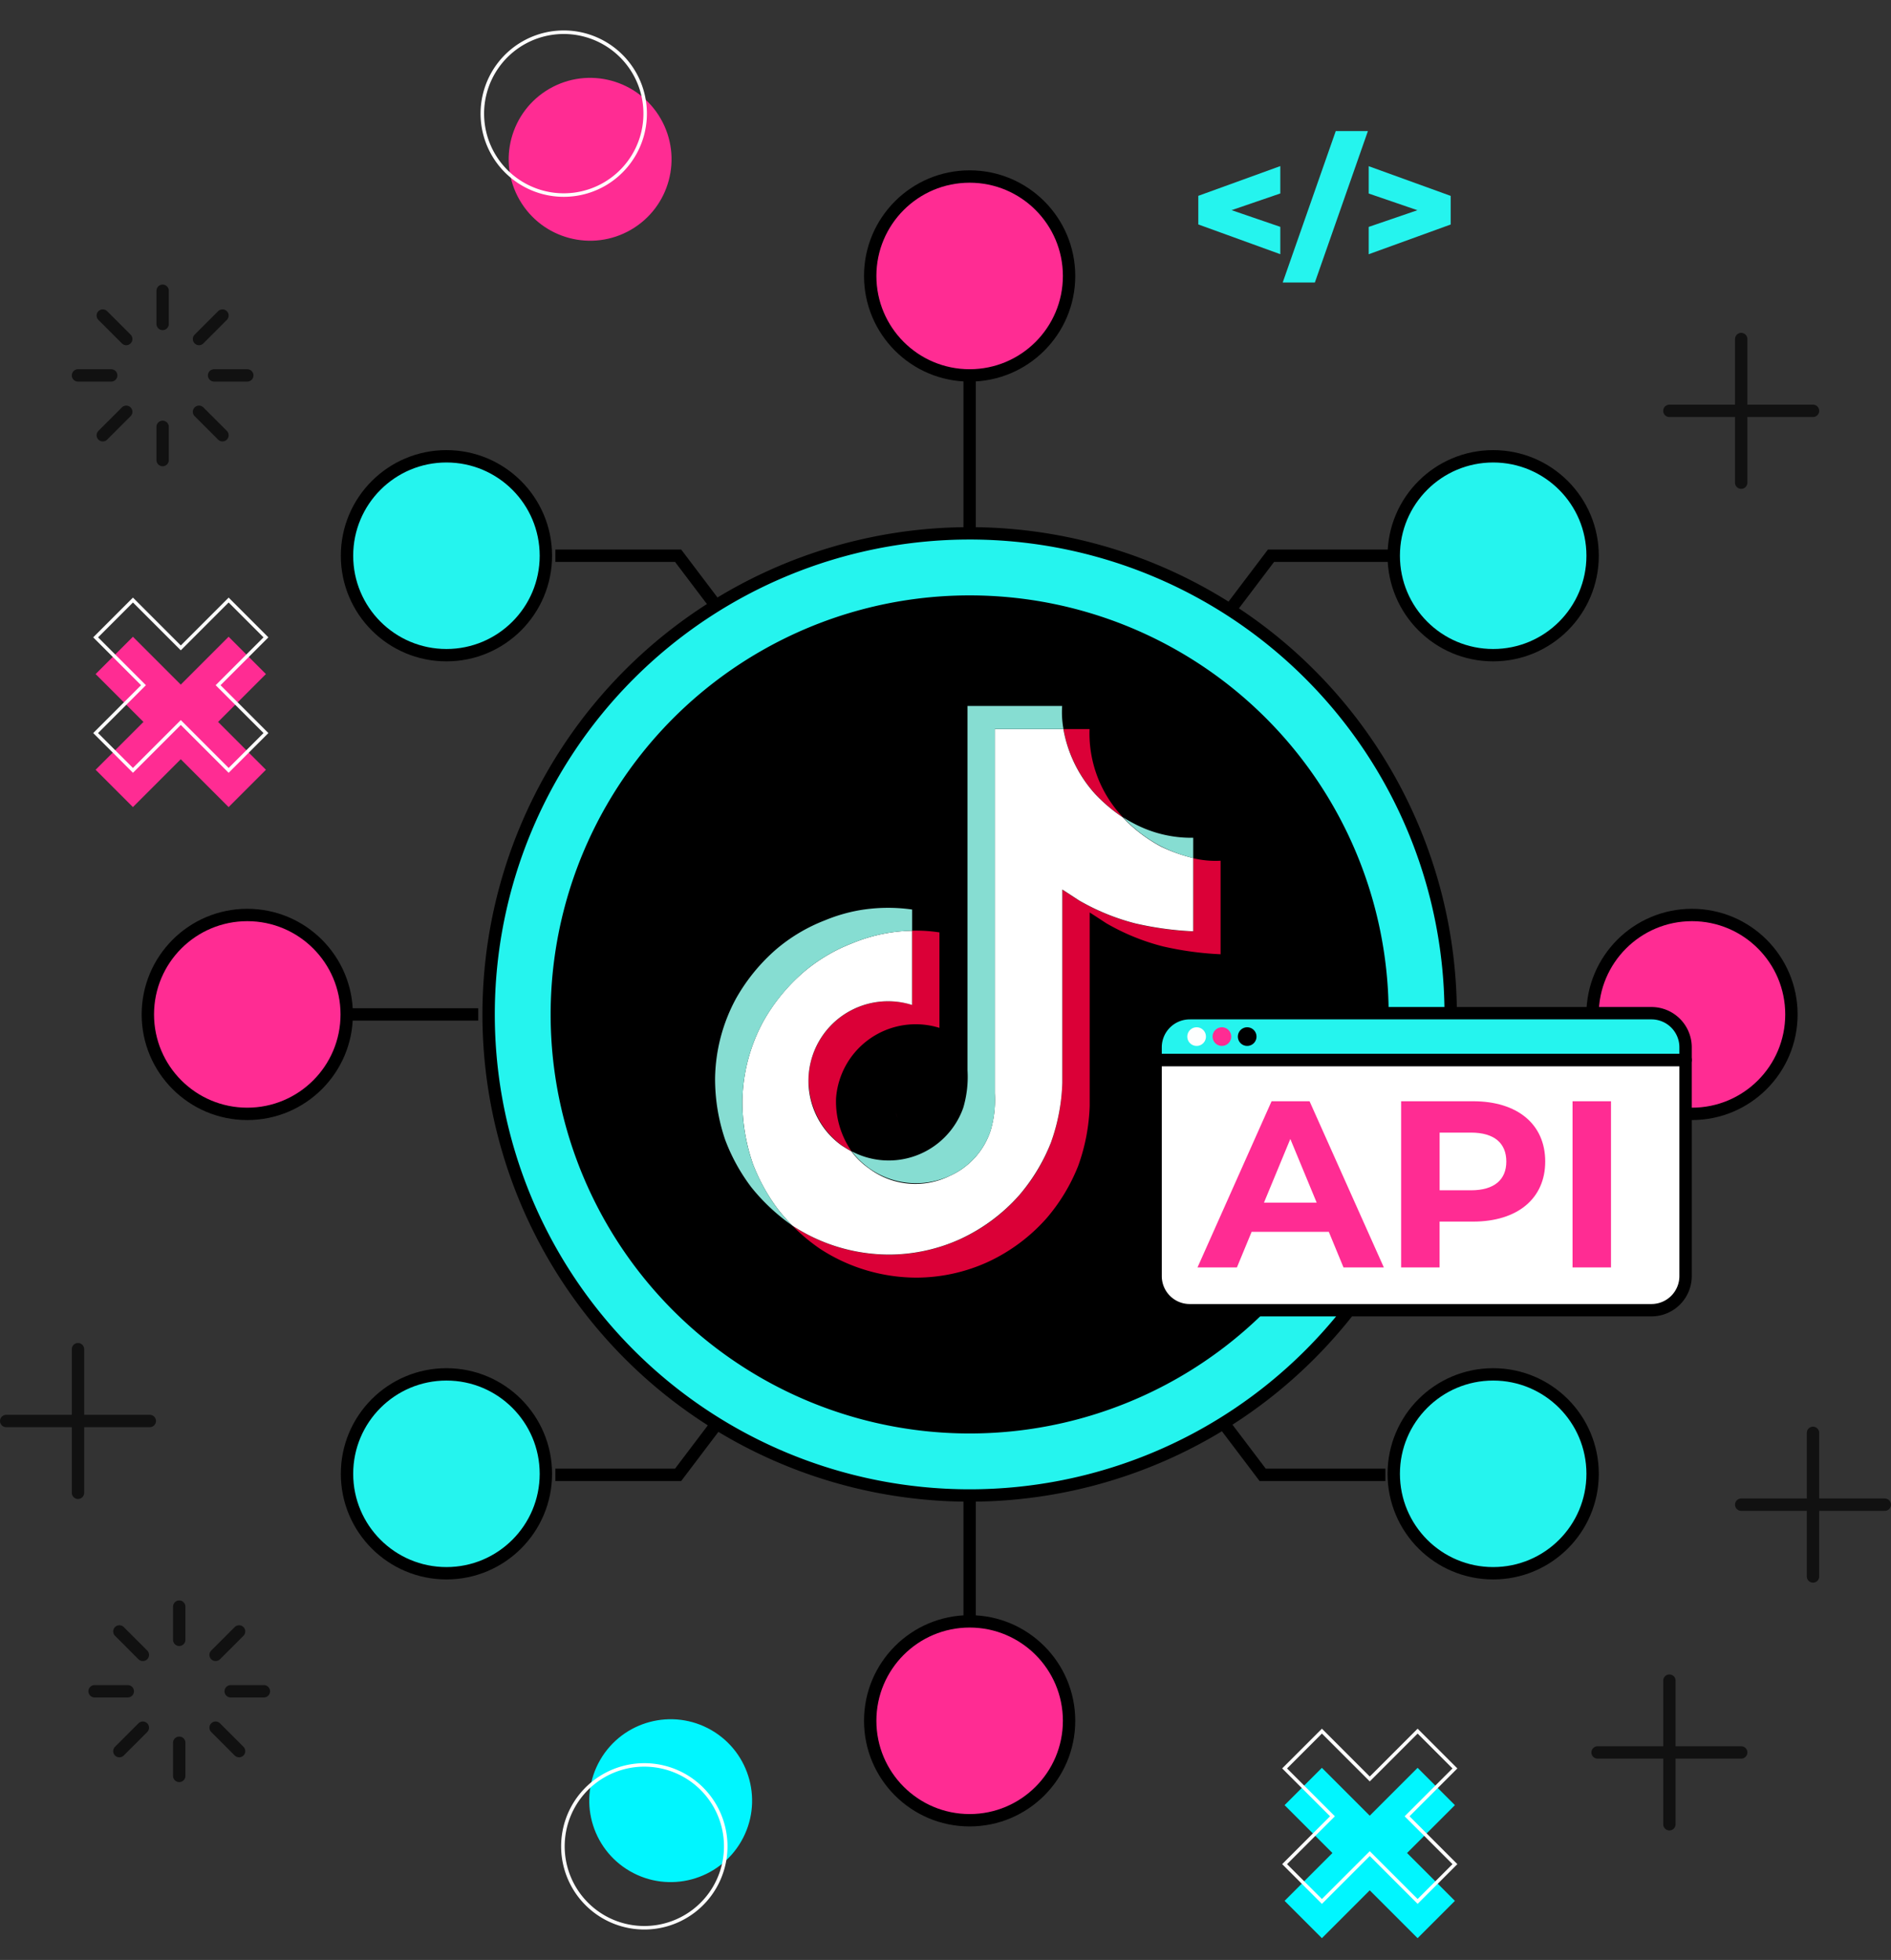 <svg xmlns="http://www.w3.org/2000/svg" width="305.843" height="316.97" viewBox="0 0 305.843 316.97">
  <rect x="0" y="0" width="305.843" height="316.97" fill="#333333" stroke="none"/>
  <g id="Group_2182" data-name="Group 2182" transform="translate(-166.151 -3661.212)">
    <circle id="Ellipse_89" data-name="Ellipse 89" cx="67.666" cy="67.666" r="67.666" transform="translate(254.176 3757.602)"/>
    <g id="Group_804" data-name="Group 804" transform="translate(281.804 3775.381)">
      <g id="Group_515" data-name="Group 515" transform="translate(12.476 3.74)">
        <path id="Path_5683" data-name="Path 5683" d="M-3177.629,3423.324l.294.854C-3177.367,3424.086-3177.481,3423.79-3177.629,3423.324Zm-14.082-6.079a12.915,12.915,0,0,1,13.832-11.927,12.907,12.907,0,0,1,2.888.549v-12a24.943,24.943,0,0,1,4.427.278v15.441a12.913,12.913,0,0,0-16.17,8.489,12.857,12.857,0,0,0-.549,2.888,14.159,14.159,0,0,0,2.511,8.589c-.5-.28-1.032-.591-1.557-.938a13.212,13.212,0,0,1-5.377-11.369Zm46.292-45.554a21.126,21.126,0,0,1-5.079-10.427h4.212a19.715,19.715,0,0,0,5.295,14.146l.082.1a25.241,25.241,0,0,1-4.51-3.82Z" transform="translate(3194.375 -3361.265)" fill="#db0037"/>
        <path id="Path_5684" data-name="Path 5684" d="M-3128.058,3405.94v15.129a51.762,51.762,0,0,1-9.362-1.28,35.883,35.883,0,0,1-9.132-3.737s-2.476-1.623-2.679-1.738v31.26a31.393,31.393,0,0,1-1.854,9.711,29.859,29.859,0,0,1-5.132,8.492,28.875,28.875,0,0,1-9.427,7.032,27.978,27.978,0,0,1-11.6,2.557,28.6,28.6,0,0,1-15.638-4.688,30.45,30.45,0,0,1-4.457-3.737l.034.033a28.614,28.614,0,0,0,15.638,4.689,27.967,27.967,0,0,0,11.6-2.559,28.243,28.243,0,0,0,14.555-15.522,31.388,31.388,0,0,0,1.853-9.711V3410.63c.188.114,2.678,1.736,2.678,1.736a35.9,35.9,0,0,0,9.133,3.739,51.723,51.723,0,0,0,9.361,1.279v-11.851a15.121,15.121,0,0,0,4.427.41Z" transform="translate(3197.342 -3384.654)" fill="#db0037"/>
      </g>
      <path id="Path_5685" data-name="Path 5685" d="M-3141.513,3382.146V3394a51.772,51.772,0,0,1-9.361-1.279,35.9,35.9,0,0,1-9.132-3.737s-2.476-1.623-2.679-1.738v31.243a31.393,31.393,0,0,1-1.853,9.711,29.858,29.858,0,0,1-5.132,8.492,28.874,28.874,0,0,1-9.426,7.032,27.933,27.933,0,0,1-11.605,2.556,28.594,28.594,0,0,1-15.638-4.688l-.033-.032a29.288,29.288,0,0,1-2.214-2.493,30.188,30.188,0,0,1-4.186-7.573v-.017a30.644,30.644,0,0,1-1.656-10.1,27.876,27.876,0,0,1,3.376-12.8,29.815,29.815,0,0,1,6.565-8.017,27.415,27.415,0,0,1,7.8-4.623,26.725,26.725,0,0,1,5.509-1.623,25.4,25.4,0,0,1,4.186-.408v12a12.875,12.875,0,0,0-16.152,8.4,12.875,12.875,0,0,0,4.792,14.348c.526.335,1.048.657,1.557.938a12.165,12.165,0,0,0,2.87,2.771,12.491,12.491,0,0,0,12.941,1.23,12.171,12.171,0,0,0,6.688-7.327,17.571,17.571,0,0,0,.688-6.066v-58.89h11.1a21.113,21.113,0,0,0,5.08,10.426,25.908,25.908,0,0,0,4.5,3.819,24.034,24.034,0,0,0,6.2,4.738A25.779,25.779,0,0,0-3141.513,3382.146Z" transform="translate(3218.845 -3357.553)" fill="#fff"/>
      <path id="Path_5686" data-name="Path 5686" d="M-3220.295,3502.261h0l.279.786C-3220.049,3502.966-3220.152,3502.679-3220.295,3502.261Z" transform="translate(3221.945 -3432.02)" fill="#7ed8d7"/>
      <path id="Path_5687" data-name="Path 5687" d="M-3201.622,3428.283a27.408,27.408,0,0,0-7.8,4.624,30.446,30.446,0,0,0-6.574,8.036,27.888,27.888,0,0,0-3.375,12.8,30.455,30.455,0,0,0,1.656,10.1v.016a31.057,31.057,0,0,0,4.186,7.573,29.52,29.52,0,0,0,2.213,2.492,31.46,31.46,0,0,1-6.638-6.213,30.277,30.277,0,0,1-4.165-7.535l-.016-.017v-.017a30.469,30.469,0,0,1-1.656-10.1,27.885,27.885,0,0,1,3.375-12.8,30.116,30.116,0,0,1,6.574-8.037,27.383,27.383,0,0,1,7.8-4.623,26.717,26.717,0,0,1,5.508-1.623,27.5,27.5,0,0,1,8.606-.131v3.427a27.447,27.447,0,0,0-4.186.41,26.749,26.749,0,0,0-5.509,1.623Z" transform="translate(3223.793 -3389.906)" fill="#86ddd2"/>
      <path id="Path_5688" data-name="Path 5688" d="M-3142.692,3357.074h-11.094v58.889a17.693,17.693,0,0,1-.688,6.066,12.2,12.2,0,0,1-6.671,7.327,13.07,13.07,0,0,1-15.8-4,12.791,12.791,0,0,0,17.288-5.319v0a12.537,12.537,0,0,0,.755-1.721,17.589,17.589,0,0,0,.688-6.067v-58.912h15.308a15.04,15.04,0,0,0,.214,3.737Zm20.983,17.58v3.278a24.441,24.441,0,0,1-5.191-1.886,23.3,23.3,0,0,1-6.194-4.736,19.161,19.161,0,0,0,1.752,1.016,19.818,19.818,0,0,0,9.628,2.326Z" transform="translate(3199.042 -3353.335)" fill="#86ddd2"/>
    </g>
    <g id="Group_1260" data-name="Group 1260" transform="translate(178.765 3708.234)">
      <line id="Line_115" data-name="Line 115" y1="5.369" transform="translate(13.689)" fill="none" stroke="#111" stroke-linecap="round" stroke-linejoin="round" stroke-width="2"/>
      <line id="Line_116" data-name="Line 116" y1="5.369" transform="translate(13.689 22.011)" fill="none" stroke="#111" stroke-linecap="round" stroke-linejoin="round" stroke-width="2"/>
      <line id="Line_117" data-name="Line 117" x2="5.369" transform="translate(22.011 13.689)" fill="none" stroke="#111" stroke-linecap="round" stroke-linejoin="round" stroke-width="2"/>
      <line id="Line_118" data-name="Line 118" x2="5.369" transform="translate(0 13.689)" fill="none" stroke="#111" stroke-linecap="round" stroke-linejoin="round" stroke-width="2"/>
      <line id="Line_119" data-name="Line 119" x1="3.796" y2="3.796" transform="translate(4.009 19.574)" fill="none" stroke="#111" stroke-linecap="round" stroke-linejoin="round" stroke-width="2"/>
      <line id="Line_120" data-name="Line 120" x1="3.796" y2="3.796" transform="translate(19.573 4.01)" fill="none" stroke="#111" stroke-linecap="round" stroke-linejoin="round" stroke-width="2"/>
      <line id="Line_121" data-name="Line 121" x1="3.796" y1="3.796" transform="translate(4.009 4.01)" fill="none" stroke="#111" stroke-linecap="round" stroke-linejoin="round" stroke-width="2"/>
      <line id="Line_122" data-name="Line 122" x1="3.796" y1="3.796" transform="translate(19.573 19.574)" fill="none" stroke="#111" stroke-linecap="round" stroke-linejoin="round" stroke-width="2"/>
    </g>
    <g id="Group_1260-2" data-name="Group 1260" transform="translate(181.449 3921.04)">
      <line id="Line_115-2" data-name="Line 115" y1="5.369" transform="translate(13.689)" fill="none" stroke="#111" stroke-linecap="round" stroke-linejoin="round" stroke-width="2"/>
      <line id="Line_116-2" data-name="Line 116" y1="5.369" transform="translate(13.689 22.011)" fill="none" stroke="#111" stroke-linecap="round" stroke-linejoin="round" stroke-width="2"/>
      <line id="Line_117-2" data-name="Line 117" x2="5.369" transform="translate(22.011 13.689)" fill="none" stroke="#111" stroke-linecap="round" stroke-linejoin="round" stroke-width="2"/>
      <line id="Line_118-2" data-name="Line 118" x2="5.369" transform="translate(0 13.689)" fill="none" stroke="#111" stroke-linecap="round" stroke-linejoin="round" stroke-width="2"/>
      <line id="Line_119-2" data-name="Line 119" x1="3.796" y2="3.796" transform="translate(4.009 19.574)" fill="none" stroke="#111" stroke-linecap="round" stroke-linejoin="round" stroke-width="2"/>
      <line id="Line_120-2" data-name="Line 120" x1="3.796" y2="3.796" transform="translate(19.573 4.01)" fill="none" stroke="#111" stroke-linecap="round" stroke-linejoin="round" stroke-width="2"/>
      <line id="Line_121-2" data-name="Line 121" x1="3.796" y1="3.796" transform="translate(4.009 4.01)" fill="none" stroke="#111" stroke-linecap="round" stroke-linejoin="round" stroke-width="2"/>
      <line id="Line_122-2" data-name="Line 122" x1="3.796" y1="3.796" transform="translate(19.573 19.574)" fill="none" stroke="#111" stroke-linecap="round" stroke-linejoin="round" stroke-width="2"/>
    </g>
    <g id="Group_1401" data-name="Group 1401" transform="translate(424.538 3933.007)">
      <line id="Line_197" data-name="Line 197" y2="23.228" transform="translate(11.614)" fill="none" stroke="#111" stroke-linecap="round" stroke-linejoin="round" stroke-width="2"/>
      <path id="Line_198" data-name="Line 198" d="M-2897.941,3712.156h-23.228" transform="translate(2921.169 -3700.542)" fill="none" stroke="#111" stroke-linecap="round" stroke-linejoin="round" stroke-width="2"/>
    </g>
    <g id="Group_1401-2" data-name="Group 1401" transform="translate(447.766 3892.935)">
      <line id="Line_197-2" data-name="Line 197" y2="23.228" transform="translate(11.614)" fill="none" stroke="#111" stroke-linecap="round" stroke-linejoin="round" stroke-width="2"/>
      <path id="Line_198-2" data-name="Line 198" d="M-2848.693,3627.195h-23.228" transform="translate(2871.921 -3615.581)" fill="none" stroke="#111" stroke-linecap="round" stroke-linejoin="round" stroke-width="2"/>
    </g>
    <g id="Group_1401-3" data-name="Group 1401" transform="translate(436.151 3716.041)">
      <line id="Line_197-3" data-name="Line 197" y2="23.228" transform="translate(11.614)" fill="none" stroke="#111" stroke-linecap="round" stroke-linejoin="round" stroke-width="2"/>
      <path id="Line_198-3" data-name="Line 198" d="M-2873.317,3252.145h-23.228" transform="translate(2896.545 -3240.531)" fill="none" stroke="#111" stroke-linecap="round" stroke-linejoin="round" stroke-width="2"/>
    </g>
    <g id="Group_1401-4" data-name="Group 1401" transform="translate(167.151 3879.404)">
      <line id="Line_197-4" data-name="Line 197" y2="23.228" transform="translate(11.614)" fill="none" stroke="#111" stroke-linecap="round" stroke-linejoin="round" stroke-width="2"/>
      <path id="Line_198-4" data-name="Line 198" d="M-3443.651,3598.508h-23.228" transform="translate(3466.879 -3586.894)" fill="none" stroke="#111" stroke-linecap="round" stroke-linejoin="round" stroke-width="2"/>
    </g>
    <circle id="Ellipse_1133" data-name="Ellipse 1133" cx="16.082" cy="16.082" r="16.082" transform="translate(306.894 3689.76)" fill="#ff2c93" stroke="#000" stroke-width="2"/>
    <circle id="Ellipse_1134" data-name="Ellipse 1134" cx="16.082" cy="16.082" r="16.082" transform="translate(306.894 3923.423)" fill="#ff2c93" stroke="#000" stroke-width="2"/>
    <circle id="Ellipse_1135" data-name="Ellipse 1135" cx="16.082" cy="16.082" r="16.082" transform="translate(391.57 3735.005)" fill="#25f4ee" stroke="#000" stroke-linecap="round" stroke-linejoin="round" stroke-width="2"/>
    <circle id="Ellipse_1136" data-name="Ellipse 1136" cx="16.082" cy="16.082" r="16.082" transform="translate(391.57 3883.479)" fill="#25f4ee" stroke="#000" stroke-linecap="round" stroke-linejoin="round" stroke-width="2"/>
    <circle id="Ellipse_1137" data-name="Ellipse 1137" cx="16.082" cy="16.082" r="16.082" transform="translate(222.275 3735.005)" fill="#25f4ee" stroke="#000" stroke-linecap="round" stroke-linejoin="round" stroke-width="2"/>
    <circle id="Ellipse_1138" data-name="Ellipse 1138" cx="16.082" cy="16.082" r="16.082" transform="translate(222.275 3883.479)" fill="#25f4ee" stroke="#000" stroke-linecap="round" stroke-linejoin="round" stroke-width="2"/>
    <path id="Path_6999" data-name="Path 6999" d="M-3223.653,3294.147a77.8,77.8,0,0,0-77.8,77.8,77.8,77.8,0,0,0,77.8,77.8,77.8,77.8,0,0,0,77.8-77.8A77.8,77.8,0,0,0-3223.653,3294.147Zm0,144.571a66.767,66.767,0,0,1-66.768-66.768,66.767,66.767,0,0,1,66.768-66.768,66.768,66.768,0,0,1,66.768,66.768A66.768,66.768,0,0,1-3223.653,3438.718Z" transform="translate(3546.63 453.318)" fill="#25f4ee" stroke="#000" stroke-linecap="round" stroke-linejoin="round" stroke-width="2"/>
    <line id="Line_253" data-name="Line 253" y2="26.459" transform="translate(322.976 3721.924)" fill="#700c9c" stroke="#000" stroke-width="2"/>
    <line id="Line_254" data-name="Line 254" y2="21.271" transform="translate(322.976 3902.152)" fill="#700c9c" stroke="#000" stroke-width="2"/>
    <circle id="Ellipse_1139" data-name="Ellipse 1139" cx="16.082" cy="16.082" r="16.082" transform="translate(423.725 3809.186)" fill="#ff2c93" stroke="#000" stroke-width="2"/>
    <circle id="Ellipse_1140" data-name="Ellipse 1140" cx="16.082" cy="16.082" r="16.082" transform="translate(190.063 3809.186)" fill="#ff2c93" stroke="#000" stroke-width="2"/>
    <line id="Line_255" data-name="Line 255" x1="22.947" transform="translate(400.778 3825.268)" fill="#700c9c" stroke="#000" stroke-width="2"/>
    <line id="Line_256" data-name="Line 256" x1="21.271" transform="translate(222.227 3825.268)" fill="#700c9c" stroke="#000" stroke-width="2"/>
    <path id="Path_7000" data-name="Path 7000" d="M-3278.551,3301.825h19.85l6.111,8.074" transform="translate(3534.528 449.261)" fill="none" stroke="#000" stroke-width="2"/>
    <path id="Path_7001" data-name="Path 7001" d="M-3020.148,3301.825H-3040l-6.111,8.074" transform="translate(3411.718 449.261)" fill="none" stroke="#000" stroke-width="2"/>
    <path id="Path_7002" data-name="Path 7002" d="M-3278.551,3607.924h19.85l6.111-8.074" transform="translate(3534.528 291.801)" fill="none" stroke="#000" stroke-width="2"/>
    <path id="Path_7003" data-name="Path 7003" d="M-3023.015,3607.924h-19.85l-6.111-8.074" transform="translate(3413.233 291.801)" fill="none" stroke="#000" stroke-width="2"/>
    <g id="Group_1998" data-name="Group 1998" transform="translate(359.96 3682.412)">
      <path id="Path_7004" data-name="Path 7004" d="M-3069.012,3485.542l-7.878,2.7,7.878,2.7v4.42l-13.26-4.81v-4.628l13.26-4.81Z" transform="translate(3082.273 -3475.454)" fill="#25f4ee"/>
      <path id="Path_7005" data-name="Path 7005" d="M-3051.281,3471.815h5.2l-8.58,24.492h-5.2Z" transform="translate(3073.511 -3471.815)" fill="#25f4ee"/>
      <path id="Path_7006" data-name="Path 7006" d="M-3023.763,3485.933v4.628l-13.26,4.81v-4.42l7.878-2.7-7.878-2.7v-4.42Z" transform="translate(3064.582 -3475.454)" fill="#25f4ee"/>
    </g>
    <g id="Group_2001" data-name="Group 2001" transform="translate(373.522 3940.781)">
      <path id="Path_6359" data-name="Path 6359" d="M184.064-290.474l-7.739,7.739-7.739-7.739-6.034,6.034,7.739,7.739-7.739,7.739,6.034,6.034,7.739-7.739,7.739,7.739,6.034-6.034-7.739-7.739,7.739-7.739Z" transform="translate(-162.159 296.804)" fill="#00f6ff"/>
      <g id="Group_1311" data-name="Group 1311" transform="translate(0 0)">
        <path id="Path_6360" data-name="Path 6360" d="M184.1-267.952l-7.739-7.738-7.739,7.738-6.428-6.427,7.739-7.739-7.739-7.739,6.428-6.427,7.739,7.739,7.739-7.739,6.427,6.427-7.739,7.739,7.739,7.739Zm-7.739-8.525,7.739,7.739,5.64-5.64L182-282.117l7.739-7.739-5.64-5.64-7.739,7.739-7.739-7.739-5.64,5.64,7.739,7.739-7.739,7.739,5.64,5.64Z" transform="translate(-162.191 296.283)" fill="#fff"/>
      </g>
    </g>
    <g id="Group_2002" data-name="Group 2002" transform="translate(181.222 3757.86)">
      <path id="Path_6359-2" data-name="Path 6359" d="M184.064-290.474l-7.739,7.739-7.739-7.739-6.034,6.034,7.739,7.739-7.739,7.739,6.034,6.034,7.739-7.739,7.739,7.739,6.034-6.034-7.739-7.739,7.739-7.739Z" transform="translate(-162.159 296.804)" fill="#ff2c93"/>
      <g id="Group_1311-2" data-name="Group 1311" transform="translate(0 0)">
        <path id="Path_6360-2" data-name="Path 6360" d="M184.1-267.952l-7.739-7.738-7.739,7.738-6.428-6.427,7.739-7.739-7.739-7.739,6.428-6.427,7.739,7.739,7.739-7.739,6.427,6.427-7.739,7.739,7.739,7.739Zm-7.739-8.525,7.739,7.739,5.64-5.64L182-282.117l7.739-7.739-5.64-5.64-7.739,7.739-7.739-7.739-5.64,5.64,7.739,7.739-7.739,7.739,5.64,5.64Z" transform="translate(-162.191 296.283)" fill="#fff"/>
      </g>
    </g>
    <g id="Group_2003" data-name="Group 2003" transform="translate(275.284 3978.182) rotate(-150)">
      <circle id="Ellipse_266" data-name="Ellipse 266" cx="13.169" cy="13.169" r="13.169" transform="translate(0.284 8.811)" fill="#00f6ff"/>
      <g id="Group_1296" data-name="Group 1296" transform="translate(0 0)">
        <path id="Path_6355" data-name="Path 6355" d="M13.453,26.906A13.453,13.453,0,1,1,26.906,13.453,13.468,13.468,0,0,1,13.453,26.906Zm0-26.338A12.885,12.885,0,1,0,26.338,13.453,12.9,12.9,0,0,0,13.453.568Z" transform="translate(0)" fill="#fff"/>
      </g>
    </g>
    <g id="Group_2004" data-name="Group 2004" transform="translate(238.954 3674.665) rotate(-30)">
      <circle id="Ellipse_266-2" data-name="Ellipse 266" cx="13.169" cy="13.169" r="13.169" transform="translate(0.284 8.811)" fill="#ff2c93"/>
      <g id="Group_1296-2" data-name="Group 1296" transform="translate(0 0)">
        <path id="Path_6355-2" data-name="Path 6355" d="M13.453,26.906A13.453,13.453,0,1,1,26.906,13.453,13.468,13.468,0,0,1,13.453,26.906Zm0-26.338A12.885,12.885,0,1,0,26.338,13.453,12.9,12.9,0,0,0,13.453.568Z" transform="translate(0)" fill="#fff"/>
      </g>
    </g>
    <g id="Group_2111" data-name="Group 2111" transform="translate(353.052 3825.069)">
      <g id="Group_2110" data-name="Group 2110">
        <path id="Rectangle_1392" data-name="Rectangle 1392" d="M630.854,908.2H716.57v34.954a5.517,5.517,0,0,1-5.516,5.517H636.372a5.517,5.517,0,0,1-5.517-5.517h0V908.2Z" transform="translate(-630.854 -900.638)" fill="#fff" stroke="#000" stroke-linecap="round" stroke-linejoin="round" stroke-width="2"/>
        <path id="Rectangle_1393" data-name="Rectangle 1393" d="M636.372,894.888h74.683a5.517,5.517,0,0,1,5.517,5.517h0v2.04H630.854v-2.038a5.518,5.518,0,0,1,5.517-5.517h0Z" transform="translate(-630.854 -894.888)" fill="#25f4ee" stroke="#000" stroke-linecap="round" stroke-linejoin="round" stroke-width="2"/>
        <path id="Path_7072" data-name="Path 7072" d="M642.9,900.4a1.507,1.507,0,1,1-1.507-1.506h0a1.506,1.506,0,0,1,1.507,1.505Z" transform="translate(-634.757 -896.617)" fill="#fdffff"/>
        <path id="Path_7073" data-name="Path 7073" d="M650.1,900.4a1.506,1.506,0,1,1-1.507-1.506h0a1.506,1.506,0,0,1,1.506,1.5h0Z" transform="translate(-637.868 -896.617)" fill="#ff2c93"/>
        <path id="Path_7074" data-name="Path 7074" d="M657.3,900.4a1.507,1.507,0,1,1-1.507-1.506h0a1.506,1.506,0,0,1,1.507,1.505Z" transform="translate(-640.979 -896.617)"/>
      </g>
    </g>
    <g id="TEXT" transform="translate(359.833 3839.309)">
      <g id="Group_2124" data-name="Group 2124" transform="translate(0 0)">
        <g id="API" transform="translate(0 0)">
          <g id="API-2" style="mix-blend-mode: normal;isolation: isolate">
            <path id="Path_7146" data-name="Path 7146" d="M23.276.972H29.8L17.787-25.9H11.644L-.333.972H6.04L8.42-4.786H20.9ZM10.416-9.508,14.677-19.8,18.938-9.508ZM44.237-25.9H32.6V.972h6.219V-6.437h5.413c7.179,0,11.67-3.724,11.67-9.712C55.907-22.176,51.415-25.9,44.237-25.9Zm-.346,14.4H38.824v-9.329h5.067c3.8,0,5.72,1.728,5.72,4.683C49.611-13.232,47.692-11.5,43.891-11.5ZM60.322.972h6.219V-25.9H60.322Z" transform="translate(0.333 25.9)" fill="#ff2c93"/>
          </g>
        </g>
      </g>
    </g>
  </g>
</svg>
